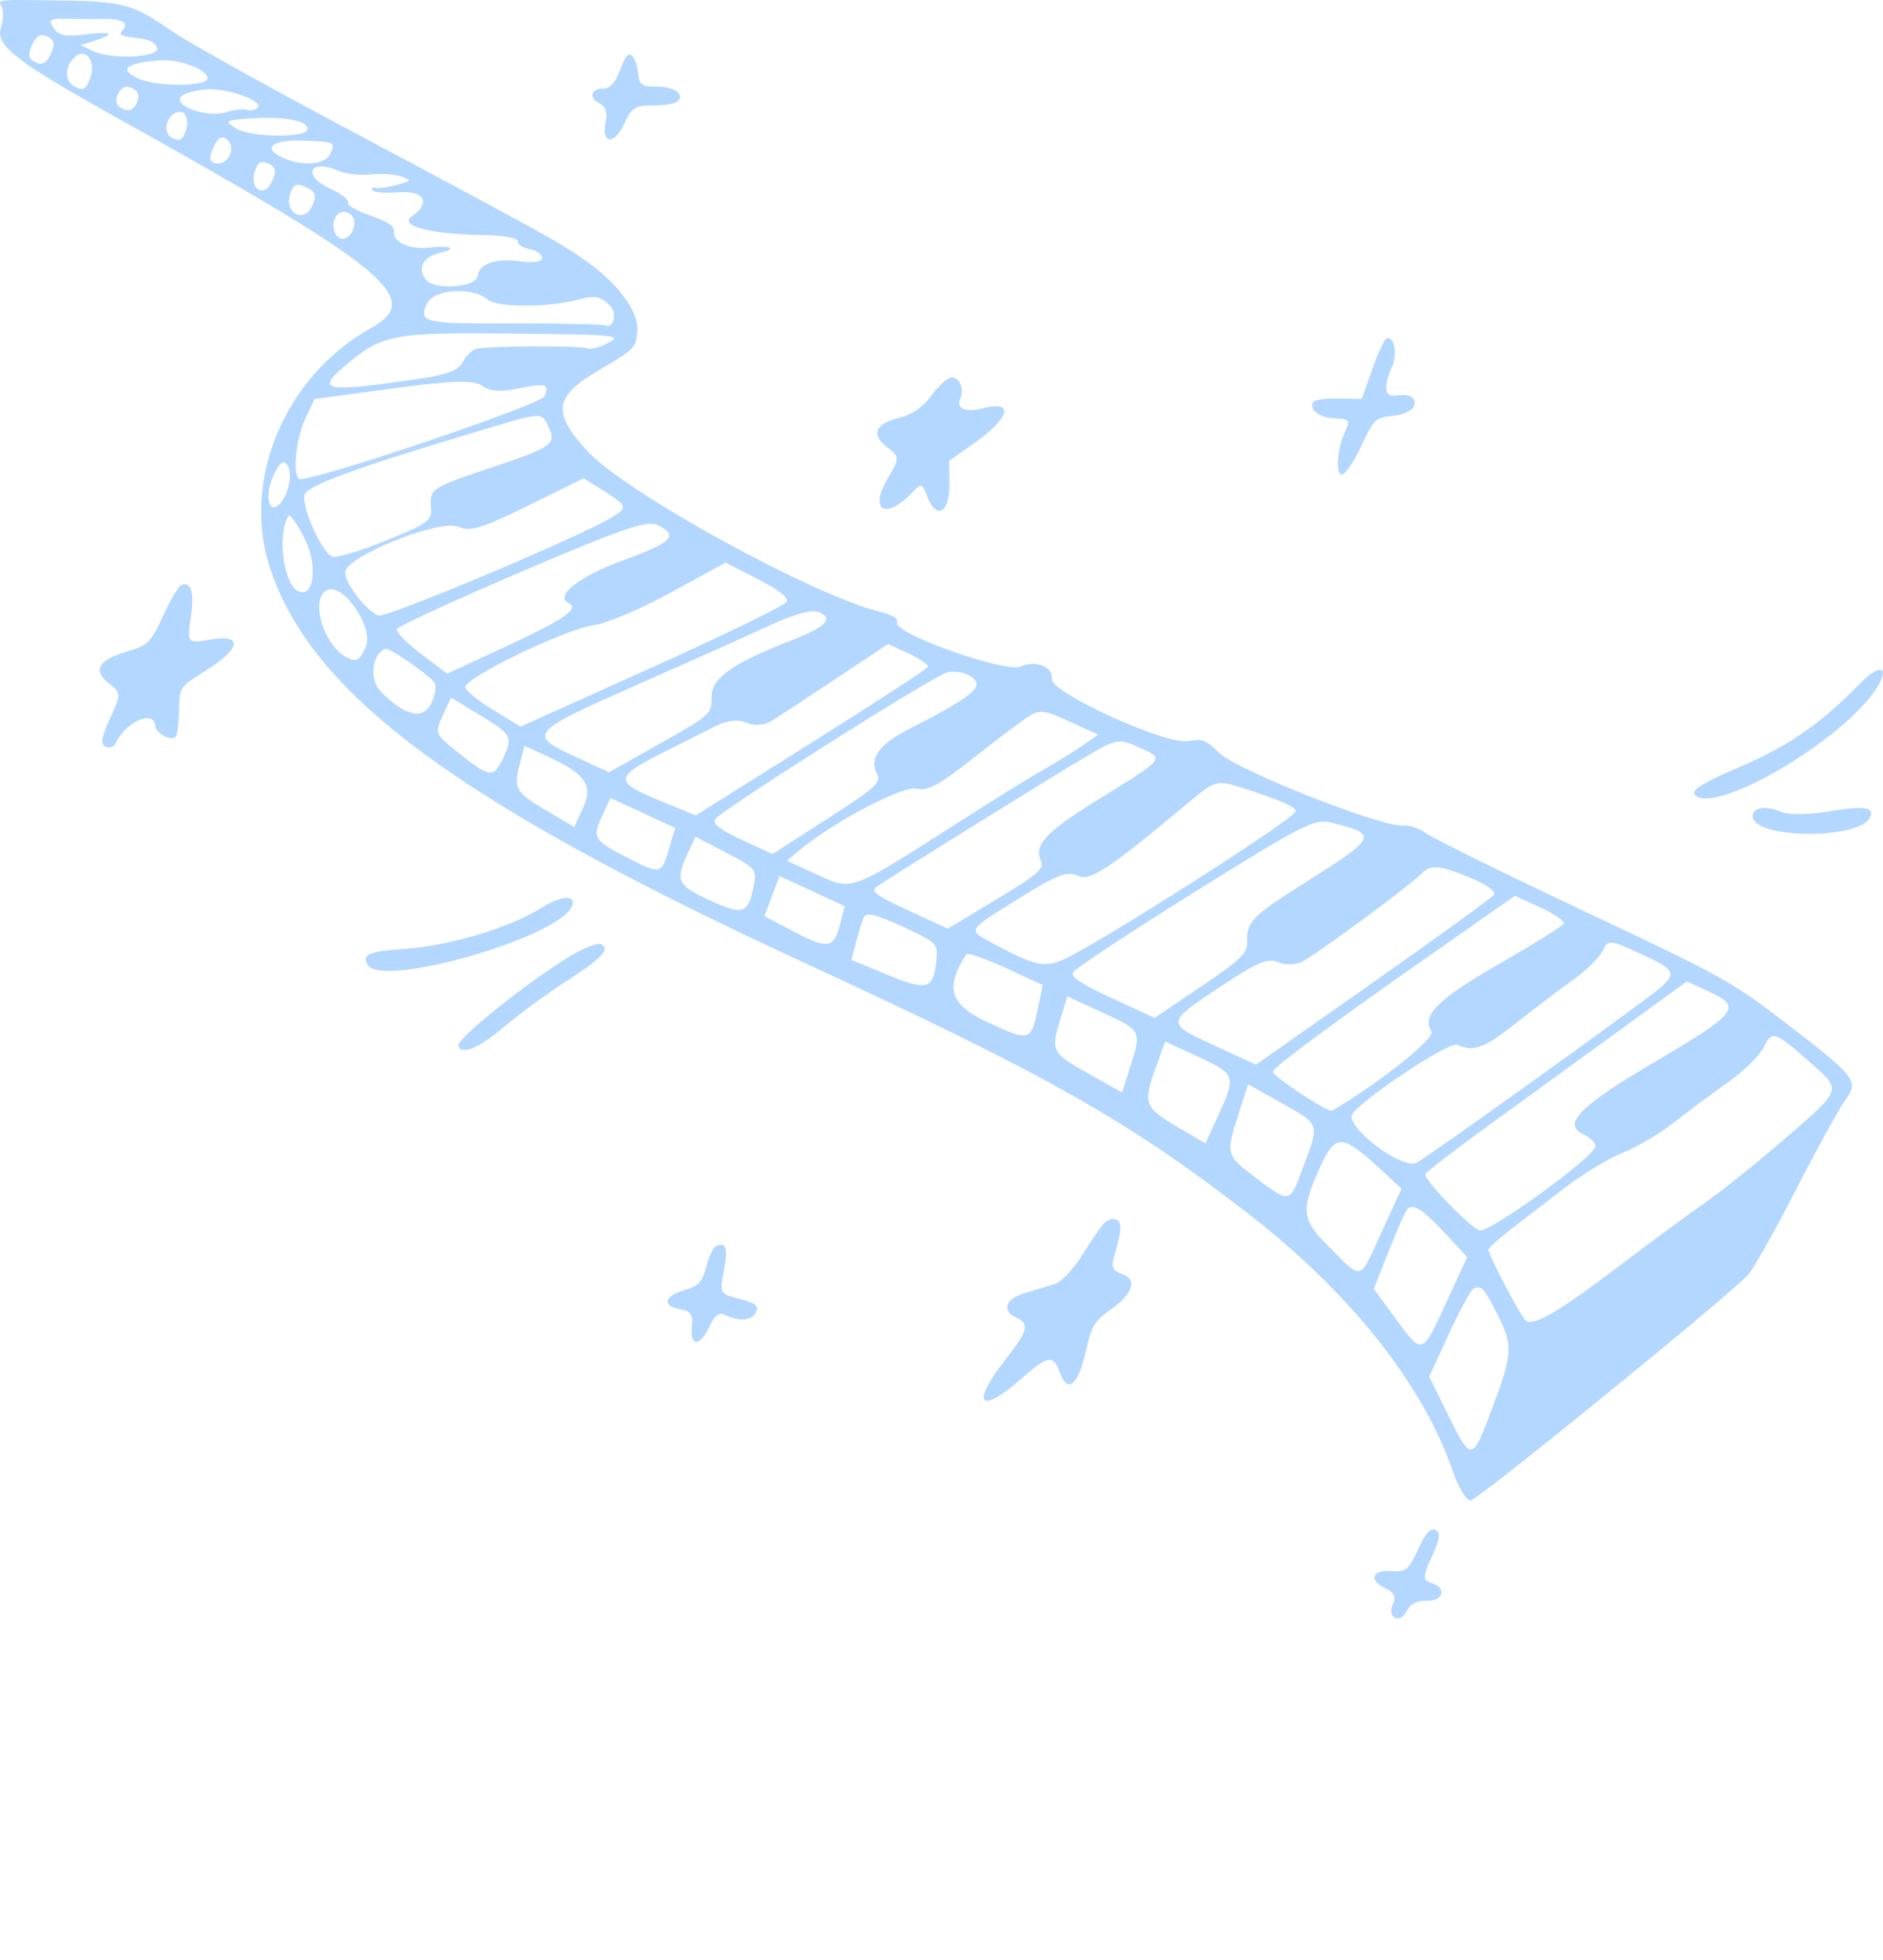 <?xml version="1.0" encoding="UTF-8"?> <svg xmlns="http://www.w3.org/2000/svg" viewBox="0 0 269.018 279.837" fill="none"><path opacity="0.4" fill-rule="evenodd" clip-rule="evenodd" d="M198.079 48.355C197.757 48.491 196.83 50.487 196.019 52.791L194.545 56.98L191.202 56.895C189.364 56.848 187.725 57.102 187.561 57.459C187.044 58.58 188.614 59.682 190.846 59.765C192.803 59.838 192.918 60.001 192.169 61.624C190.985 64.191 190.753 67.924 191.789 67.753C192.275 67.673 193.504 65.808 194.518 63.61C196.223 59.915 196.556 59.596 198.91 59.399C200.311 59.281 201.684 58.695 201.96 58.096C202.528 56.865 201.407 56.143 199.46 56.485C197.841 56.77 197.595 55.237 198.826 52.53C199.701 50.609 199.212 47.878 198.079 48.355ZM89.392 8.194C89.212 8.48 88.714 9.608 88.286 10.7C87.818 11.891 87.004 12.669 86.251 12.643C84.466 12.582 84.042 14.007 85.627 14.738C86.487 15.136 86.808 16.076 86.53 17.394C85.863 20.569 87.757 20.77 89.184 17.677C90.24 15.389 90.749 15.057 93.192 15.063C94.73 15.067 96.311 14.838 96.705 14.553C98.021 13.604 96.453 12.386 93.895 12.37C91.585 12.357 91.346 12.177 91.133 10.288C90.903 8.241 90.024 7.186 89.392 8.194ZM265.722 97.613C260.212 103.279 255.554 106.516 248.679 109.457C243.289 111.762 241.536 112.843 242.13 113.495C244.882 116.509 263.15 105.841 268.041 98.362C270.145 95.145 268.607 94.647 265.722 97.613ZM135.455 54.059C134.843 54.398 133.636 55.653 132.773 56.849C131.847 58.133 130.11 59.28 128.529 59.651C125.045 60.469 124.37 62.06 126.742 63.858C128.566 65.239 128.568 65.381 126.807 68.355C124.117 72.897 126.508 74.307 130.269 70.397C131.657 68.954 131.742 68.969 132.421 70.79C133.716 74.264 135.65 73.357 135.637 69.281L135.626 65.79L139.203 63.268C144.398 59.603 144.94 57.089 140.268 58.333C137.996 58.938 136.556 58.311 137.169 56.984C137.937 55.318 136.773 53.331 135.455 54.059ZM9.142 0.08C-0.793 -0.072 -0.323 -0.122 0.258 1.021C0.529 1.552 0.476 2.86 0.142 3.927C-0.67 6.514 2.165 8.714 16.882 16.919C55.43 38.411 60.546 42.639 53.051 46.812C40.593 53.747 34.348 68.788 38.678 81.431C44.853 99.468 65.677 114.756 115.24 137.64C149.503 153.46 160.863 159.866 177.925 172.992C192.685 184.347 203.248 197.563 207.517 210.011C208.322 212.361 209.464 214.266 210.079 214.287C210.967 214.318 244.804 186.854 249.633 182.184C250.323 181.517 253.397 176.087 256.467 170.117C259.537 164.147 262.745 158.311 263.6 157.148C265.636 154.37 265.252 153.87 255.183 146.129C247.457 140.189 246.09 139.431 226.289 130.094C214.859 124.704 204.732 119.716 203.786 119.009C202.842 118.303 201.345 117.796 200.461 117.883C197.482 118.178 176.703 109.989 174.233 107.547C172.345 105.68 171.747 105.448 169.8 105.824C166.631 106.436 150.083 98.911 150.272 96.943C150.442 95.173 148.049 94.232 145.798 95.181C143.56 96.126 127.471 90.385 128.161 88.889C128.417 88.335 127.537 87.816 125.434 87.281C115.921 84.866 89.717 70.493 84.156 64.641C78.851 59.057 79.102 56.665 85.384 52.97C90.702 49.842 90.807 49.737 91.044 47.343C91.318 44.575 88.445 40.608 83.763 37.291C79.954 34.592 78.51 33.795 47.365 17.199C36.914 11.631 26.671 5.9 24.602 4.466C19.063 0.624 17.603 0.209 9.142 0.08ZM261.034 115.909C258.377 116.357 255.43 116.373 254.487 115.944C252.305 114.955 250.294 115.293 250.403 116.633C250.661 119.828 265.679 119.914 267.149 116.728C267.849 115.211 266.358 115.011 261.034 115.909ZM14.868 2.708C13.961 2.729 11.761 2.719 9.981 2.685C7.096 2.631 6.842 2.773 7.643 3.984C8.336 5.032 9.289 5.254 11.797 4.951C15.876 4.459 16.717 4.789 13.77 5.727L11.511 6.445L13.265 7.285C15.943 8.566 22.897 8.228 22.457 6.838C22.201 6.032 21.321 5.62 19.416 5.414C17.219 5.177 16.884 4.969 17.563 4.268C18.493 3.307 17.358 2.65 14.868 2.708ZM22.754 8.615C17.937 9.019 16.914 9.893 19.735 11.195C22.42 12.434 29.765 12.395 29.663 11.143C29.56 9.879 25.482 8.388 22.754 8.615ZM29.456 12.772C27.855 12.894 26.234 13.355 25.855 13.795C24.717 15.115 29.515 16.821 32.199 16.051C33.515 15.673 34.904 15.508 35.287 15.685C35.67 15.861 36.323 15.76 36.739 15.459C38.017 14.536 32.588 12.533 29.456 12.772ZM36.494 16.874C32.071 17.138 31.955 17.199 33.721 18.347C35.59 19.562 43.33 19.751 43.864 18.594C44.418 17.393 41.037 16.604 36.494 16.874ZM43.247 20.078C38.91 19.931 37.432 21.151 40.328 22.488C43.192 23.809 46.476 23.549 47.217 21.941C47.968 20.315 47.79 20.232 43.247 20.078ZM53.012 24.91C51.471 25.06 49.446 24.852 48.51 24.448C44.129 22.559 43.032 25.038 47.365 27.037C48.822 27.71 49.878 28.559 49.709 28.925C49.541 29.289 50.975 30.122 52.897 30.775C55.422 31.632 56.361 32.282 56.281 33.117C56.137 34.611 58.672 35.715 61.434 35.36C64.36 34.983 65.439 35.519 62.91 36.092C60.488 36.64 59.627 38.147 60.763 39.85C61.87 41.51 68.088 41.114 68.256 39.372C68.422 37.641 70.941 36.811 74.465 37.326C76.224 37.582 77.48 37.364 77.435 36.809C77.392 36.279 76.569 35.717 75.607 35.557C74.643 35.399 73.906 34.894 73.967 34.438C74.029 33.978 71.728 33.583 68.799 33.551C61.694 33.473 56.97 32.253 58.775 30.963C61.634 28.918 60.67 27.163 56.852 27.461C54.935 27.61 53.281 27.464 53.176 27.135C53.073 26.807 53.268 26.659 53.612 26.806C53.955 26.954 55.289 26.783 56.576 26.426C58.875 25.791 58.889 25.769 57.363 25.209C56.51 24.895 54.552 24.76 53.012 24.91ZM4.576 6.438C3.951 7.792 4.083 8.449 5.07 8.905C6.057 9.361 6.643 9.034 7.268 7.681C7.892 6.328 7.76 5.67 6.773 5.214C5.786 4.759 5.2 5.085 4.576 6.438ZM10.588 8.251C9.14 9.749 9.244 11.726 10.81 12.449C11.952 12.976 12.36 12.695 12.942 10.979C13.751 8.598 12.102 6.687 10.588 8.251ZM82.944 42.7C78.526 43.931 71.099 43.977 69.682 42.781C67.484 40.927 61.965 41.285 61.015 43.343C59.758 46.068 60.466 46.231 73.392 46.191C80.214 46.17 86.107 46.296 86.487 46.472C87.587 46.98 88.216 44.831 87.27 43.795C85.971 42.372 85 42.127 82.944 42.7ZM16.852 13.446C16.398 14.43 16.62 15.129 17.517 15.543C18.414 15.957 19.09 15.672 19.544 14.688C19.998 13.704 19.776 13.005 18.879 12.591C17.982 12.177 17.306 12.462 16.852 13.446ZM25.179 16.076C23.618 16.734 23.26 19.089 24.627 19.719C25.673 20.202 26.15 19.939 26.544 18.659C27.089 16.892 26.388 15.566 25.179 16.076ZM30.475 21.075C29.8 22.538 29.897 23.102 30.866 23.323C31.576 23.485 32.461 22.962 32.83 22.161C33.2 21.361 33.023 20.349 32.439 19.913C31.643 19.32 31.15 19.612 30.475 21.075ZM36.401 24.472C35.589 27.073 37.74 28.327 38.858 25.904C39.518 24.475 39.39 23.845 38.342 23.362C37.284 22.874 36.817 23.141 36.401 24.472ZM41.441 27.702C40.596 30.402 43.412 31.958 44.576 29.435C45.289 27.889 45.13 27.389 43.722 26.739C42.314 26.09 41.89 26.269 41.441 27.702ZM47.831 31.226C47.184 32.628 48.179 34.512 49.313 34.032C50.768 33.419 51.105 31.042 49.822 30.449C48.95 30.047 48.249 30.321 47.831 31.226ZM73.726 47.64C55.993 47.444 54.575 47.716 49.127 52.372C45.053 55.853 46.501 56.066 60.344 54.021C63.886 53.498 65.567 52.826 66.098 51.722C66.51 50.865 67.378 50.01 68.025 49.823C69.547 49.381 82.954 49.318 83.885 49.748C84.275 49.928 85.449 49.664 86.494 49.161C89.181 47.867 88.663 47.805 73.726 47.64ZM73.88 55.516C71.578 56.002 69.904 55.863 68.876 55.099C67.731 54.248 64.434 54.343 56.129 55.466L44.928 56.979L43.574 59.912C42.249 62.784 41.765 67.917 42.776 68.383C44.085 68.987 77.179 57.848 77.75 56.611C78.577 54.818 77.983 54.649 73.88 55.516ZM68.436 61.539C51.356 66.637 44.167 69.243 43.561 70.556C42.906 71.976 45.852 78.756 47.444 79.49C47.967 79.732 51.395 78.711 55.065 77.222C61.091 74.776 61.719 74.333 61.582 72.632C61.352 69.761 61.438 69.703 70.207 66.767C78.892 63.86 79.533 63.407 78.383 60.99C77.345 58.809 77.629 58.793 68.436 61.539ZM207.108 124.252C205.146 123.617 204.054 123.749 203.105 124.735C201.441 126.463 188.119 136.283 185.97 137.365C185.077 137.814 183.555 137.831 182.588 137.401C181.164 136.767 179.661 137.392 174.66 140.703C166.461 146.13 166.472 146.051 173.548 149.316L179.441 152.035L196.271 140.212C205.528 133.709 213.253 128.107 213.439 127.764C213.82 127.054 211.087 125.536 207.108 124.252ZM205.059 135.876C190.744 145.887 182.227 152.169 181.844 152.999C181.592 153.544 189.749 158.937 190.318 158.603C197.174 154.568 205.139 148.211 204.513 147.271C203.023 145.036 205.365 142.712 214.254 137.602C219.143 134.791 223.268 132.218 223.423 131.883C223.578 131.548 222.069 130.519 220.07 129.597L216.436 127.92L205.059 135.876ZM228.977 135.769C228.545 136.705 226.664 138.556 224.796 139.884C222.927 141.211 219.265 143.986 216.655 146.051C212.03 149.711 210.536 150.267 208.213 149.195C207.104 148.684 195.254 156.467 193.237 159.032C191.935 160.687 200.185 167.041 202.355 166.054C203.658 165.462 234.027 143.684 236.948 141.248C239.632 139.01 239.384 138.509 234.473 136.242C230.003 134.18 229.722 134.156 228.977 135.769ZM190.111 117.458C187.801 116.895 186.037 117.796 170.659 127.39C161.357 133.193 153.544 138.352 153.297 138.853C152.971 139.517 154.496 140.525 158.901 142.558L164.954 145.351L171.581 140.884C177.195 137.1 178.202 136.136 178.168 134.58C178.103 131.548 178.746 130.903 187.111 125.614C196.752 119.519 196.901 119.111 190.111 117.458ZM230.255 147.95C224.079 152.437 217.902 156.921 211.723 161.402C207.437 164.509 203.803 167.328 203.647 167.666C203.336 168.34 209.64 174.928 211.326 175.691C212.563 176.251 228.05 165.032 227.94 163.658C227.899 163.153 227.125 162.398 226.223 161.981C223.117 160.549 225.632 157.986 236.312 151.699C248.233 144.68 248.927 143.807 244.294 141.669L240.995 140.147L230.255 147.95ZM75.451 72.208C68.887 75.444 67.172 75.961 65.469 75.219C62.847 74.077 49.548 79.391 49.329 81.668C49.187 83.144 52.105 87.013 54.029 87.901C55.037 88.366 83.629 76.32 87.678 73.724C89.688 72.436 89.583 72.181 86.177 70.052L83.377 68.3L75.451 72.208ZM177.285 112.458C173.816 111.374 173.615 111.429 169.916 114.513C158.183 124.297 155.763 125.889 153.916 125.037C152.449 124.36 150.928 124.957 145.491 128.347C137.913 133.073 138.09 132.694 142.397 134.996C147.771 137.87 149.177 138.179 151.812 137.068C156.293 135.177 184.434 117.279 185.075 115.912C185.357 115.31 182.84 114.195 177.285 112.458ZM252.059 149.433C251.512 150.62 249.187 152.915 246.883 154.542C244.583 156.168 241.088 158.765 239.118 160.315C237.146 161.866 233.876 163.795 231.851 164.603C229.825 165.411 226.051 167.701 223.462 169.691C220.875 171.682 217.353 174.395 215.633 175.72C213.915 177.045 212.565 178.297 212.635 178.5C213.393 180.712 217.512 188.403 218.08 188.665C219.376 189.263 222.932 187.151 231.229 180.855C235.67 177.487 241.242 173.38 243.613 171.728C245.985 170.076 251.179 165.911 255.158 162.472C263.107 155.602 263.076 155.687 258.977 152.038C253.607 147.256 253.145 147.082 252.059 149.433ZM74.554 81.611C64.922 85.733 56.893 89.43 56.71 89.825C56.528 90.22 58.069 91.814 60.135 93.368L63.891 96.193L72.458 92.231C80.49 88.518 82.861 86.879 81.266 86.143C79.107 85.147 82.682 82.319 89.006 80.021C96.079 77.45 97.071 76.425 93.9 74.962C92.418 74.277 88.709 75.552 74.554 81.611ZM155.271 107.979C150.048 111.057 126.452 125.72 125.09 126.733C124.377 127.263 125.466 128.026 129.78 130.016L135.397 132.608L142.356 128.432C148.168 124.946 149.216 124.047 148.716 122.986C147.65 120.727 149.333 118.868 156.427 114.47C166.668 108.12 166.418 108.422 162.8 106.753C159.903 105.416 159.511 105.48 155.271 107.979ZM95.882 84.595C91.603 86.935 86.654 89.038 84.885 89.27C80.758 89.81 66.069 96.931 66.47 98.198C66.635 98.716 68.478 100.18 70.566 101.449L74.363 103.758L93.162 95.302C103.502 90.65 112.15 86.435 112.38 85.934C112.663 85.32 111.317 84.265 108.231 82.683L103.663 80.342L95.882 84.595ZM135.256 96.058C133.113 96.637 102.67 115.917 102.132 117.035C101.824 117.675 103 118.555 106.033 119.954L110.374 121.957L118.18 116.93C125.183 112.418 125.912 111.756 125.277 110.48C124.162 108.244 125.599 106.277 129.98 104.046C136.338 100.807 138.925 99.175 139.428 98.086C140.011 96.822 137.301 95.505 135.256 96.058ZM146.562 102.567C145.402 103.357 141.855 106.048 138.681 108.546C134.103 112.151 132.499 112.994 130.917 112.625C128.976 112.175 119.157 117.323 114.333 121.322L112.425 122.903L116.771 124.909C121.801 127.23 121.359 127.395 137.137 117.295C141.831 114.29 147.239 110.943 149.154 109.857C151.071 108.772 153.591 107.215 154.755 106.398L156.873 104.913L152.773 103.022C149.065 101.311 148.47 101.267 146.562 102.567ZM109.471 89.533C106.14 91.074 97.736 94.836 90.796 97.894C75.687 104.549 75.374 104.913 82.069 108.002L87.008 110.28L94.347 106.148C101.51 102.115 101.686 101.956 101.663 99.519C101.637 96.832 104.613 94.729 113.104 91.433C117.888 89.576 119.103 88.381 117.131 87.471C116.032 86.964 113.624 87.612 109.471 89.533ZM119.517 96.854C115.469 99.54 111.339 102.256 110.338 102.887C109.234 103.584 107.791 103.709 106.664 103.206C105.499 102.686 103.861 102.859 102.268 103.668C99.785 104.924 97.301 106.175 94.815 107.421C87.779 110.95 87.712 111.634 94.135 114.278L99.395 116.444L115.832 106.121C124.873 100.444 132.394 95.554 132.545 95.255C132.697 94.956 131.484 94.094 129.849 93.339L126.877 91.968L119.517 96.854ZM39.059 67.93C37.749 70.769 38.38 73.593 39.96 71.96C41.3 70.575 41.879 67.301 40.963 66.297C40.399 65.68 39.899 66.108 39.059 67.93ZM41.221 73.654C39.568 76.285 40.503 83.45 42.625 84.43C44.878 85.469 45.436 80.665 43.503 76.873C42.443 74.792 41.416 73.344 41.221 73.654ZM46.766 84.251C44.159 85.35 46.276 92.381 49.688 93.956C50.939 94.533 51.401 94.256 52.248 92.419C53.48 89.749 49.123 83.256 46.766 84.251ZM55.021 92.658C53.11 93.464 52.723 97.03 54.364 98.712C57.855 102.288 60.484 102.876 61.653 100.344C62.221 99.113 62.378 97.777 62.002 97.374C60.573 95.844 55.536 92.44 55.021 92.658ZM63.257 102.174C62.116 104.648 62.179 104.82 65.092 107.177C69.937 111.097 70.524 111.192 71.871 108.273C73.304 105.168 73.163 104.919 68.318 101.971L64.439 99.612L63.257 102.174ZM25.882 83.55C25.498 83.711 24.329 85.699 23.283 87.965C21.518 91.791 21.144 92.157 18.075 93.062C14.004 94.261 13.168 95.777 15.573 97.599C17.292 98.9 17.3 99.164 15.727 102.572C14.478 105.279 14.317 106.286 15.077 106.636C15.632 106.892 16.285 106.67 16.529 106.142C17.95 103.063 21.98 101.278 22.172 103.643C22.268 104.835 24.754 106.007 25.189 105.065C25.37 104.673 25.549 102.947 25.587 101.232C25.656 98.121 25.668 98.105 29.408 95.765C34.349 92.676 34.761 90.555 30.275 91.295C26.652 91.892 26.726 91.983 27.32 87.696C27.766 84.475 27.246 82.974 25.882 83.55ZM74.271 109.076C73.354 112.641 73.646 113.151 78.11 115.776L82.038 118.085L83.286 115.38C84.774 112.153 83.679 110.535 78.34 108.071L74.934 106.5L74.271 109.076ZM138.036 136.288C134.93 141.178 135.71 143.496 141.338 146.093C147.078 148.742 147.306 148.676 148.26 144.085L148.971 140.662L143.669 138.215C140.752 136.869 138.218 136.002 138.036 136.288ZM151.467 145.619C150.098 150.108 150.231 150.358 155.617 153.374L160.306 156.001L161.48 152.31C163.11 147.184 163.112 147.186 157.5 144.597L152.484 142.283L151.467 145.619ZM165.067 152.618C163.29 157.562 163.522 158.165 168.279 160.962L172.206 163.271L173.929 159.538C176.652 153.636 176.577 153.4 171.187 150.912L166.463 148.732L165.067 152.618ZM123.424 131C123.167 131.558 122.663 133.155 122.304 134.548L121.652 137.08L126.87 139.229C132.566 141.574 133.363 141.311 133.795 136.946C134.013 134.747 133.826 134.569 128.957 132.322C125.109 130.547 123.78 130.229 123.424 131ZM177.011 158.853C175.12 164.716 175.172 164.965 178.881 167.78C184.433 171.992 184.177 172.039 186.262 166.433C188.521 160.356 188.613 160.607 182.967 157.444L178.307 154.833L177.011 158.853ZM86.037 116.495C84.584 119.643 84.8 120.001 89.678 122.502C94.367 124.906 94.503 124.875 95.599 121.136L96.455 118.221L87.209 113.954L86.037 116.495ZM98.345 121.665C96.438 125.797 96.701 126.392 101.398 128.56C106.154 130.754 106.907 130.51 107.672 126.53C108.132 124.137 108.015 123.994 103.751 121.77L99.354 119.477L98.345 121.665ZM110.288 127.961L109.219 130.825L113.423 133.035C118.28 135.588 119.136 135.448 120.034 131.955L120.691 129.404L111.356 125.096L110.288 127.961ZM188.662 166.528C185.924 172.463 185.994 174.093 189.123 177.267C194.841 183.064 194.039 183.183 197.329 176.052L200.234 169.756L197.27 167.011C191.768 161.914 190.816 161.86 188.662 166.528ZM201.152 172.573C200.863 172.809 199.648 175.489 198.45 178.528L196.274 184.054L199.208 188.055C203.255 193.571 203.104 193.611 206.568 186.104L209.609 179.514L206.588 176.264C203.377 172.812 202.002 171.878 201.152 172.573ZM210.536 183.991C210.164 184.147 208.583 187.044 207.022 190.429L204.182 196.582L206.762 201.799C210.245 208.843 210.284 208.837 213.211 201.02C216.135 193.219 216.186 192.17 213.878 187.594C212.047 183.962 211.642 183.524 210.536 183.991ZM77.216 129.712C72.899 132.451 64.071 135.093 57.88 135.499C52.679 135.84 51.628 136.295 52.54 137.807C54.536 141.115 79.615 133.95 81.676 129.484C82.498 127.702 80.197 127.82 77.216 129.712ZM83.171 135.594C78.501 137.803 65.122 148.204 65.484 149.344C65.923 150.73 68.406 149.697 72.04 146.615C74.219 144.766 78.359 141.744 81.24 139.898C86.012 136.841 87.257 135.465 85.842 134.812C85.559 134.681 84.356 135.032 83.171 135.594ZM157.577 174.85C157.061 175.473 155.68 177.509 154.509 179.374C153.339 181.239 151.678 183.001 150.819 183.291C149.96 183.581 148.021 184.178 146.512 184.618C143.621 185.462 143.001 187.15 145.208 188.169C147.126 189.053 146.874 190.031 143.677 194.104C138.659 200.498 139.892 202.137 145.822 196.957C149.81 193.473 150.452 193.382 151.483 196.145C152.566 199.053 154.028 197.789 155.124 192.997C155.985 189.234 156.293 188.725 158.811 186.907C161.961 184.632 162.516 182.637 160.208 181.889C159.091 181.527 158.752 180.901 159.074 179.794C160.271 175.678 160.349 174.562 159.468 174.156C158.945 173.914 158.094 174.227 157.577 174.85ZM202.586 221.272C201.218 224.234 200.873 224.505 198.652 224.356C195.909 224.172 195.518 225.706 198.015 226.86C199.209 227.41 199.472 228.021 198.977 229.094C198.598 229.914 198.744 230.777 199.305 231.035C199.87 231.297 200.618 230.843 201.004 230.007C201.432 229.08 202.479 228.541 203.765 228.589C206.187 228.679 206.79 226.782 204.569 226.068C203.215 225.632 203.216 225.215 204.576 222.267C205.708 219.812 205.843 218.831 205.095 218.486C204.351 218.144 203.692 218.875 202.586 221.272ZM102.304 177.932C101.925 178.093 101.294 179.419 100.9 180.881C100.298 183.121 99.796 183.65 97.716 184.248C94.84 185.074 94.576 186.54 97.225 186.978C98.724 187.226 99.022 187.703 98.837 189.564C98.557 192.396 100.042 192.291 101.384 189.382C102.144 187.734 102.696 187.355 103.676 187.807C105.732 188.756 107.468 188.58 108.028 187.366C108.441 186.473 107.96 186.089 105.665 185.482C102.801 184.723 102.788 184.7 103.423 181.427C104.04 178.246 103.745 177.324 102.304 177.932Z" fill="#459BFF"></path></svg> 
